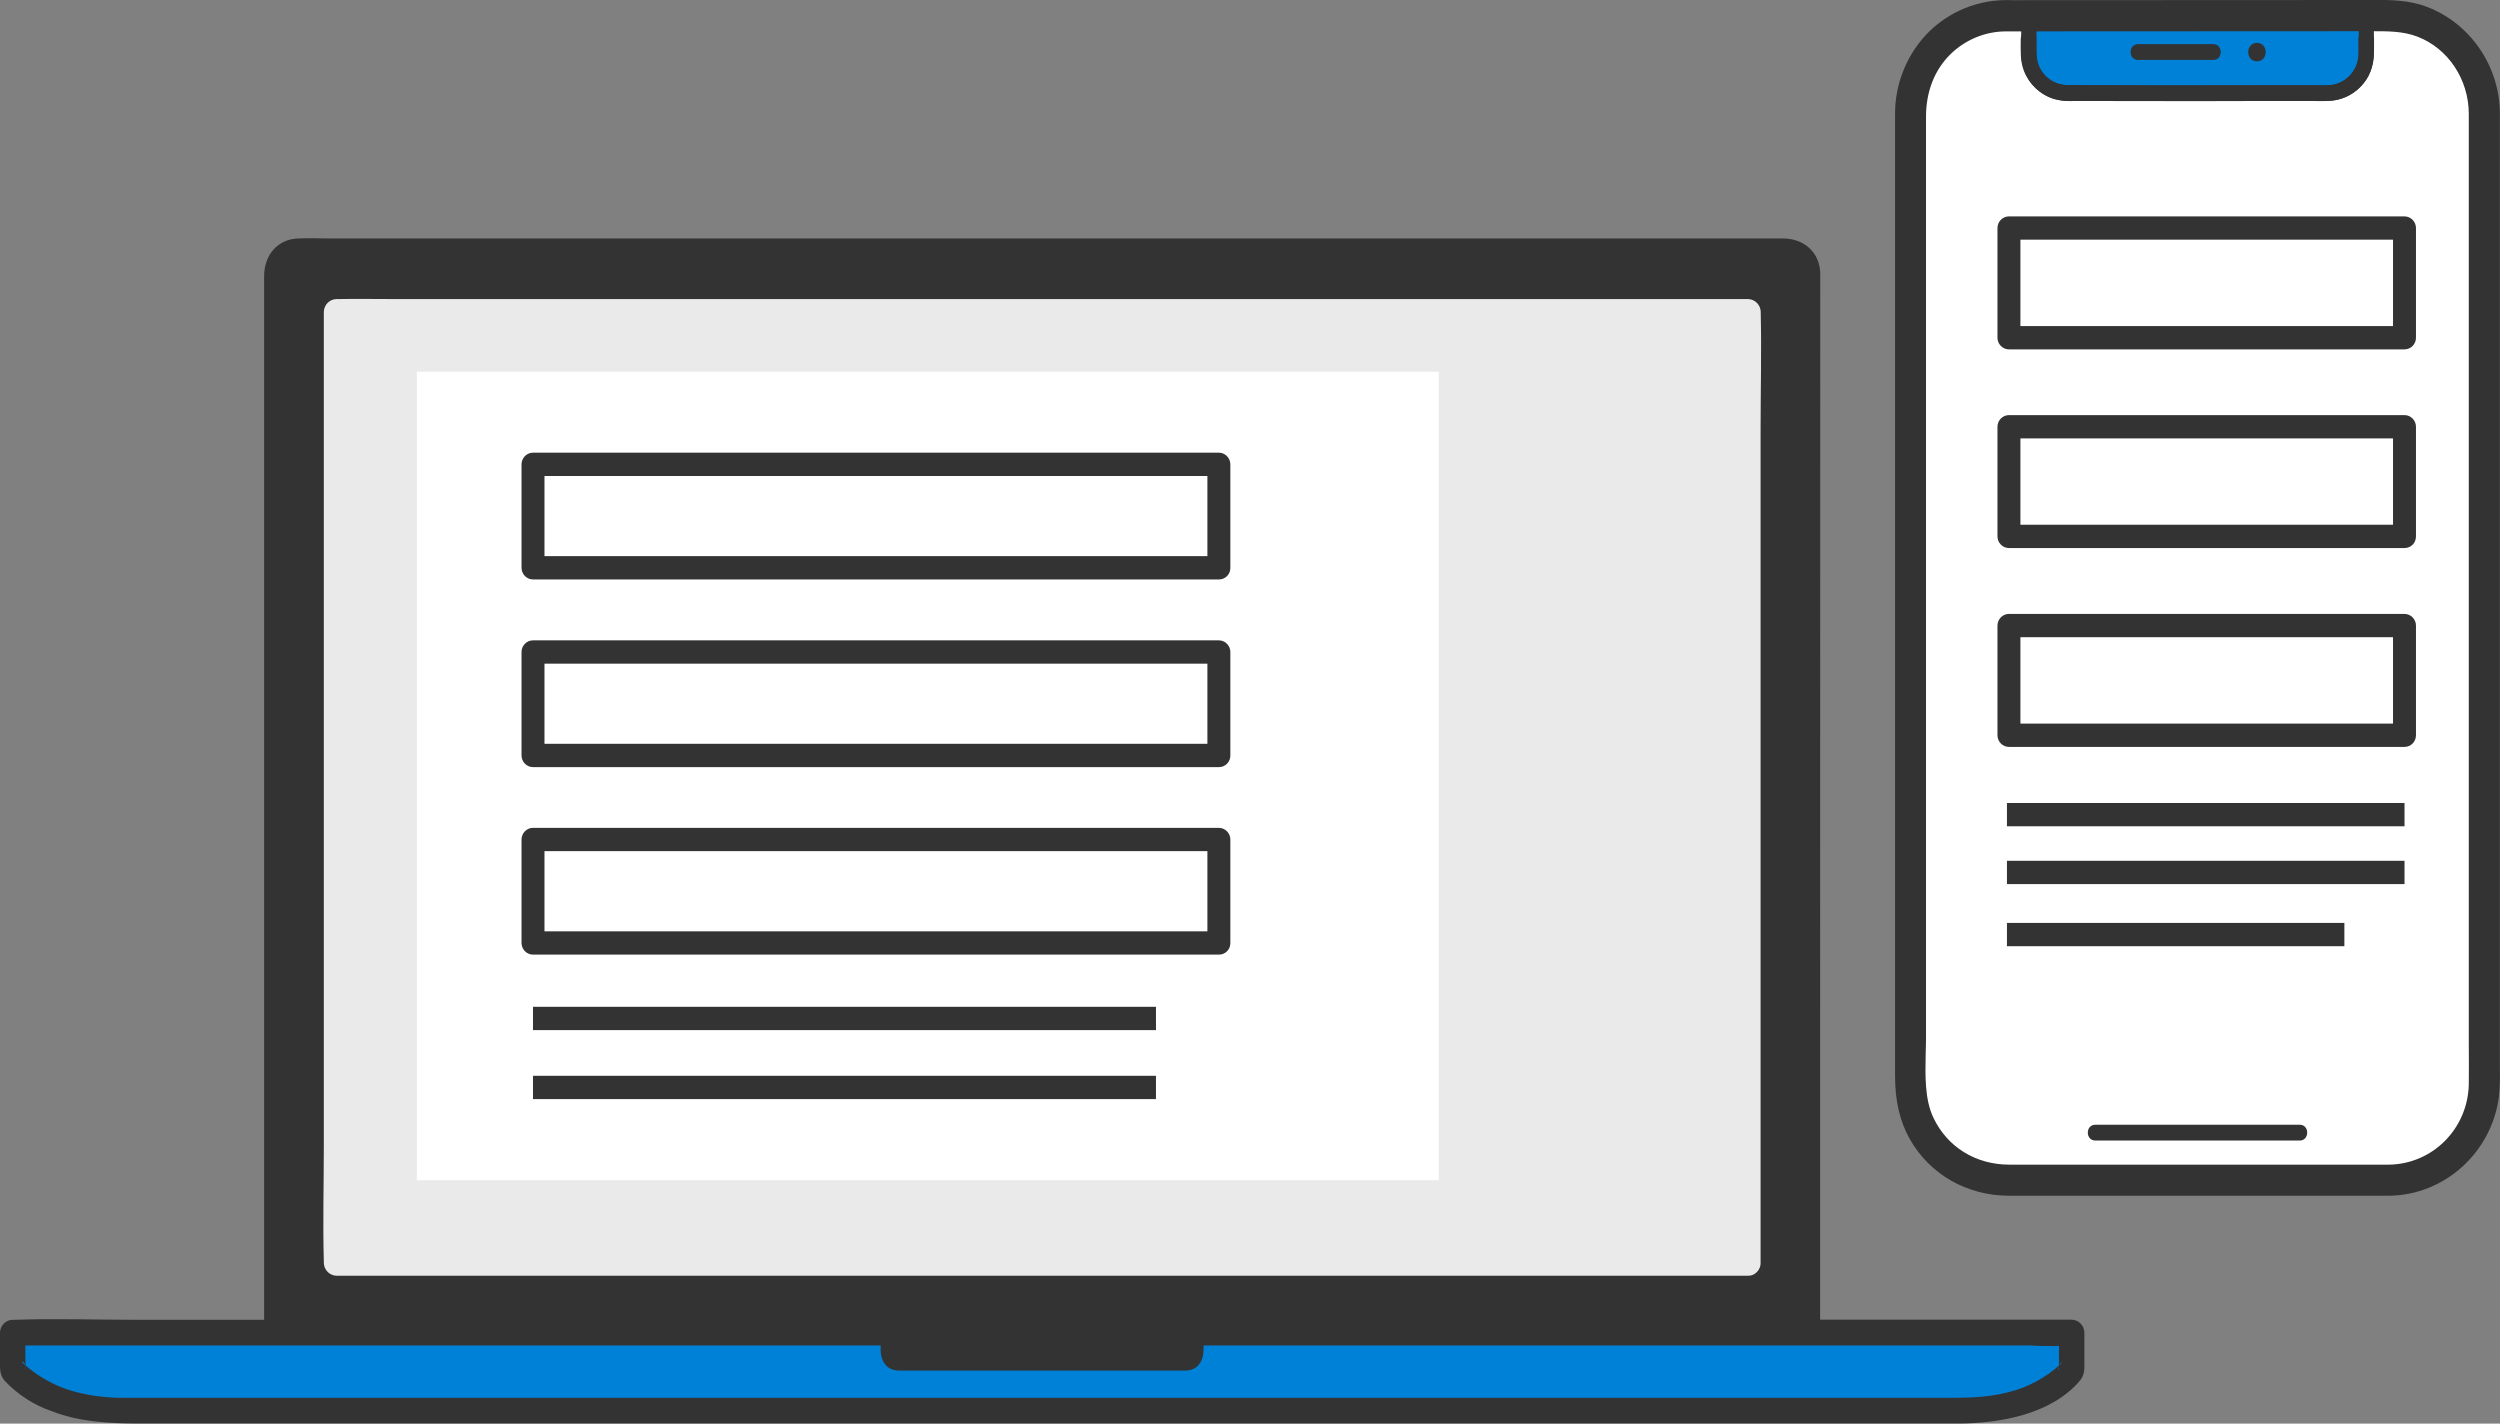 <svg width="72" height="41" viewBox="0 0 72 41" fill="none" xmlns="http://www.w3.org/2000/svg"><rect x="0" y="0" width="72" height="41" fill="#808080" stroke="none"/><g clip-path="url(#clip0_281_4643)"><path d="M52.057 38.114V7.852C52.057 7.512 51.784 7.239 51.449 7.239H8.576C8.241 7.239 7.968 7.516 7.968 7.856V38.119C13.838 38.119 45.879 38.119 52.057 38.114Z" fill="#EAEAEA"/><path d="M30.013 38.468H0.361V39.564C0.361 39.564 1.221 40.718 3.561 40.718H56.46C58.8 40.718 59.66 39.564 59.66 39.564V38.468H30.013Z" fill="#0081D8"/><path d="M52.057 7.852C52.057 7.512 51.784 7.239 51.449 7.239H8.576C8.241 7.239 7.968 7.516 7.968 7.856V38.119C13.834 38.119 45.874 38.119 52.053 38.119V7.852H52.057ZM50.705 12.344V36.374C50.709 36.468 50.669 36.557 50.608 36.624L50.603 36.629C50.599 36.633 50.594 36.638 50.59 36.642C50.524 36.709 50.436 36.745 50.343 36.741H49.867H47.174H43.525H39.158H34.323H9.691C9.493 36.736 9.33 36.575 9.326 36.369C9.326 36.356 9.326 36.338 9.326 36.325C9.295 35.22 9.326 34.114 9.326 33.009V8.984C9.33 8.783 9.489 8.617 9.691 8.613C9.713 8.613 9.735 8.613 9.762 8.613C10.286 8.604 10.815 8.613 11.344 8.613H50.343C50.541 8.617 50.705 8.778 50.709 8.984C50.709 8.997 50.709 9.015 50.709 9.029C50.735 10.129 50.705 11.239 50.705 12.344Z" fill="#333333"/><path d="M30.017 38.62H25.363V38.884C25.363 38.884 25.346 39.474 25.901 39.474H34.125C34.68 39.474 34.662 38.884 34.662 38.884V38.62H30.017Z" fill="#333333"/><path d="M30.013 38.011H4.019C2.82 38.011 1.613 37.967 0.414 38.011C0.397 38.011 0.379 38.011 0.366 38.011C0.163 38.011 0.004 38.177 -9.92442e-05 38.378V39.206C-9.92442e-05 39.421 -0.013 39.595 0.137 39.77C0.516 40.168 0.983 40.472 1.503 40.647C2.3 40.955 3.151 40.996 3.993 40.996H55.244C55.645 40.996 56.041 40.996 56.443 40.996C57.619 40.991 59.096 40.723 59.907 39.756C60.052 39.582 60.03 39.394 60.03 39.179V38.378C60.026 38.177 59.867 38.011 59.664 38.007H33.666C32.468 38.007 31.26 37.962 30.061 38.007C30.048 38.011 30.03 38.011 30.013 38.011C29.546 38.011 29.546 38.75 30.013 38.75H58.461C58.844 38.772 59.232 38.772 59.616 38.75C59.633 38.75 59.651 38.75 59.664 38.75L59.298 38.378V39.206C59.298 39.264 59.294 39.322 59.298 39.38C59.312 39.591 59.219 39.309 59.404 39.215C59.378 39.228 59.356 39.278 59.334 39.295C58.906 39.689 58.382 39.967 57.818 40.101C57.179 40.266 56.531 40.257 55.874 40.257H5.011C4.557 40.257 4.099 40.257 3.645 40.257C3.138 40.266 2.631 40.208 2.142 40.078C1.604 39.931 1.106 39.658 0.687 39.282C0.529 39.143 0.815 39.237 0.731 39.465C0.745 39.363 0.745 39.255 0.731 39.152V38.378L0.366 38.75H26.364C27.562 38.75 28.77 38.794 29.969 38.75C29.986 38.75 30.004 38.75 30.017 38.75C30.484 38.75 30.484 38.011 30.013 38.011Z" fill="#333333"/><path d="M52.423 7.852C52.397 7.248 51.938 6.872 51.365 6.868C51.202 6.868 51.039 6.868 50.876 6.868H9.524C9.211 6.868 8.894 6.854 8.581 6.868C7.981 6.89 7.607 7.364 7.607 7.946V38.119C7.611 38.32 7.77 38.486 7.972 38.49H29.215H34.759H40.057H44.816C46.13 38.49 47.439 38.49 48.752 38.49H51.568H52.053C52.251 38.486 52.414 38.325 52.419 38.119C52.419 37.246 52.419 36.374 52.419 35.497L52.423 7.852C52.423 7.378 51.696 7.378 51.696 7.852V37.045C51.696 37.38 51.67 37.734 51.696 38.069C51.696 38.083 51.696 38.101 51.696 38.114L52.062 37.743H49.563H45.874H41.282H36.086H7.972L8.338 38.114V7.986C8.338 7.803 8.351 7.619 8.585 7.601C8.682 7.592 8.779 7.601 8.871 7.601H51.313C51.484 7.601 51.678 7.61 51.692 7.847C51.714 8.322 52.445 8.326 52.423 7.852Z" fill="#333333"/><path d="M41.436 10.706H12.005V33.989H41.436V10.706Z" fill="white"/><path d="M57.778 0.452H68.805C70.325 0.452 71.555 1.7 71.555 3.244V31.197C71.555 32.741 70.325 33.989 68.805 33.989H57.778C56.257 33.989 55.028 32.741 55.028 31.197V3.244C55.028 1.7 56.257 0.452 57.778 0.452Z" fill="white"/><path d="M68.8 34.213H57.778C56.138 34.213 54.807 32.862 54.807 31.197V3.244C54.807 1.579 56.138 0.228 57.778 0.228H68.805C70.444 0.228 71.775 1.579 71.775 3.244V31.197C71.771 32.857 70.44 34.213 68.8 34.213ZM57.778 0.676C56.385 0.676 55.248 1.825 55.248 3.244V31.197C55.248 32.611 56.381 33.766 57.778 33.766H68.805C70.197 33.766 71.334 32.616 71.334 31.197V3.244C71.334 1.83 70.202 0.676 68.805 0.676H57.778Z" fill="#333333"/><path d="M58.593 2.139C58.483 1.96 58.43 1.754 58.43 1.544V0.452H68.148V1.544C68.148 2.17 67.65 2.68 67.029 2.68C65.962 2.68 64.367 2.684 63.287 2.684C62.207 2.684 60.612 2.68 59.545 2.68C59.157 2.68 58.796 2.474 58.593 2.139Z" fill="#0081D8"/><path d="M63.291 2.913L59.55 2.908C59.087 2.908 58.651 2.658 58.408 2.259C58.28 2.045 58.21 1.799 58.21 1.548V0.228H68.368V1.544C68.368 2.291 67.769 2.904 67.029 2.904L63.291 2.913ZM58.651 0.676V1.544C58.651 1.714 58.695 1.879 58.783 2.022C58.946 2.291 59.237 2.456 59.55 2.456L63.291 2.461L67.033 2.456C67.527 2.456 67.932 2.045 67.932 1.544V0.676H58.651Z" fill="#333333"/><path d="M67.923 1.177C67.928 1.467 68.368 1.472 68.373 1.177C68.373 1.159 68.373 1.141 68.373 1.123H67.923C67.923 1.378 67.954 1.651 67.857 1.893C67.734 2.188 67.469 2.398 67.156 2.447C66.971 2.465 66.786 2.465 66.601 2.456H65.989H64.657C63 2.461 61.343 2.456 59.686 2.452C59.501 2.465 59.316 2.434 59.144 2.358C58.99 2.277 58.858 2.156 58.77 2C58.615 1.731 58.646 1.423 58.646 1.127H58.197C58.197 1.145 58.197 1.159 58.197 1.177C58.197 1.467 58.637 1.467 58.646 1.177C58.651 0.886 58.205 0.886 58.197 1.177H58.646C58.646 1.159 58.646 1.145 58.646 1.127C58.646 0.837 58.197 0.832 58.197 1.127C58.197 1.436 58.175 1.749 58.289 2.04C58.439 2.429 58.756 2.729 59.153 2.85C59.351 2.899 59.558 2.922 59.766 2.908H60.396H61.815C62.679 2.908 63.542 2.908 64.406 2.908H65.834H66.495C66.698 2.908 66.905 2.917 67.108 2.904C67.571 2.872 67.985 2.604 68.21 2.192C68.386 1.852 68.373 1.494 68.373 1.123C68.373 0.832 67.923 0.828 67.923 1.123C67.923 1.141 67.923 1.159 67.923 1.177H68.373C68.368 0.886 67.919 0.886 67.923 1.177Z" fill="#333333"/><path d="M68.8 33.761H57.875C56.857 33.761 55.936 33.233 55.491 32.289C55.151 31.573 55.253 30.669 55.253 29.891V3.364C55.253 2.622 55.491 1.928 56.024 1.4C56.495 0.94 57.126 0.68 57.778 0.68C57.875 0.68 57.976 0.68 58.073 0.68H68.152C68.686 0.68 69.201 0.653 69.713 0.85C70.695 1.226 71.326 2.219 71.33 3.271C71.33 3.494 71.33 3.718 71.33 3.942V29.493C71.33 30.074 71.339 30.66 71.33 31.242C71.286 32.633 70.175 33.748 68.8 33.761C68.514 33.766 68.514 34.217 68.8 34.217C70.294 34.204 71.55 33.072 71.749 31.569C71.771 31.314 71.779 31.059 71.771 30.804V5.266C71.771 4.595 71.775 3.924 71.771 3.253C71.762 1.986 70.991 0.859 69.823 0.407C69.285 0.201 68.739 0.219 68.179 0.219H58.033C57.915 0.219 57.796 0.215 57.681 0.219C56.954 0.246 56.262 0.537 55.733 1.042C55.125 1.637 54.785 2.465 54.799 3.324V31.005C54.799 31.596 54.896 32.173 55.191 32.696C55.742 33.672 56.764 34.217 57.857 34.217H68.796C69.091 34.213 69.091 33.761 68.8 33.761Z" fill="#333333"/><path d="M68.8 34.437H57.862C56.65 34.437 55.579 33.824 55.001 32.804C54.719 32.303 54.578 31.712 54.578 31.001V3.333C54.561 2.42 54.926 1.526 55.579 0.89C56.152 0.345 56.892 0.031 57.672 0.005C57.76 3.83226e-05 57.848 3.83226e-05 57.937 0.005H58.033L68.311 3.83225e-05C68.835 -0.004 69.373 -0.004 69.906 0.201C71.149 0.68 71.987 1.906 71.996 3.253C72 3.7 71.996 4.147 71.996 4.595V5.266V30.799C72.004 31.059 71.996 31.323 71.969 31.587C71.757 33.197 70.4 34.419 68.809 34.437C68.809 34.437 68.805 34.437 68.8 34.437ZM55.028 31.184C55.05 31.734 55.169 32.191 55.389 32.584C55.887 33.466 56.813 33.994 57.866 33.994H68.368C68.368 33.989 68.368 33.989 68.368 33.985H57.879C56.738 33.985 55.768 33.385 55.297 32.388C55.116 32.012 55.05 31.6 55.028 31.184ZM69.237 33.944C69.395 33.918 69.549 33.877 69.695 33.824C69.549 33.877 69.395 33.918 69.237 33.944ZM57.972 0.904H57.778C57.174 0.904 56.606 1.141 56.174 1.561C55.715 2.013 55.469 2.635 55.469 3.365V29.891C55.469 30.034 55.464 30.182 55.46 30.334C55.447 30.983 55.429 31.658 55.684 32.195C56.086 33.036 56.901 33.542 57.87 33.542H68.796C70.052 33.528 71.066 32.517 71.101 31.242C71.105 30.857 71.105 30.468 71.101 30.083V29.497V3.271C71.096 2.282 70.506 1.396 69.624 1.056C69.206 0.895 68.765 0.899 68.307 0.899H68.144L57.972 0.904ZM71.07 1.682C71.37 2.139 71.546 2.689 71.546 3.271V3.718V3.942V30.075C71.546 30.464 71.55 30.857 71.546 31.247C71.528 31.851 71.326 32.405 70.999 32.857C71.277 32.481 71.467 32.03 71.533 31.538C71.555 31.3 71.564 31.054 71.555 30.808V4.595C71.555 4.147 71.555 3.7 71.555 3.257C71.55 2.684 71.379 2.139 71.07 1.682ZM57.84 0.447C57.791 0.447 57.743 0.447 57.69 0.447C57.016 0.47 56.376 0.743 55.887 1.208C55.323 1.758 55.01 2.528 55.023 3.324V30.347C55.023 30.338 55.023 30.329 55.023 30.316C55.028 30.168 55.032 30.025 55.032 29.887V3.365C55.032 2.514 55.323 1.781 55.87 1.239C56.385 0.734 57.064 0.456 57.778 0.456H57.976H58.073H68.311C68.791 0.452 69.29 0.452 69.787 0.64C69.915 0.689 70.039 0.747 70.158 0.819C70.03 0.743 69.893 0.676 69.748 0.622C69.294 0.447 68.818 0.447 68.311 0.447H58.038H57.937C57.906 0.447 57.875 0.447 57.84 0.447Z" fill="#333333"/><path d="M60.347 32.848H62.383H65.394H66.231C66.517 32.848 66.522 32.392 66.231 32.392C65.543 32.392 64.86 32.392 64.173 32.392H61.167H60.347C60.056 32.392 60.056 32.848 60.347 32.848Z" fill="#333333"/><path d="M61.577 1.727C62.3 1.727 63.022 1.727 63.741 1.727C64.027 1.727 64.032 1.271 63.741 1.271C63.018 1.271 62.295 1.271 61.577 1.271C61.29 1.271 61.29 1.727 61.577 1.727Z" fill="#333333"/><path d="M65.001 1.767C65.336 1.767 65.336 1.235 65.001 1.235C64.666 1.235 64.662 1.767 65.001 1.767Z" fill="#333333"/><path d="M69.25 10.062H57.857C57.676 10.062 57.527 9.91 57.527 9.727V6.568C57.527 6.384 57.676 6.232 57.857 6.232H69.25C69.43 6.232 69.58 6.384 69.58 6.568V9.727C69.58 9.91 69.435 10.062 69.25 10.062ZM58.188 9.391H68.919V6.903H58.188V9.391Z" fill="#333333"/><path d="M69.25 15.784H57.857C57.676 15.784 57.527 15.632 57.527 15.449V12.29C57.527 12.107 57.676 11.955 57.857 11.955H69.25C69.43 11.955 69.58 12.107 69.58 12.29V15.449C69.58 15.637 69.435 15.784 69.25 15.784ZM58.188 15.113H68.919V12.626H58.188V15.113Z" fill="#333333"/><path d="M69.25 21.511H57.857C57.676 21.511 57.527 21.359 57.527 21.176V18.017C57.527 17.834 57.676 17.681 57.857 17.681H69.25C69.43 17.681 69.58 17.834 69.58 18.017V21.176C69.58 21.359 69.435 21.511 69.25 21.511ZM58.188 20.84H68.919V18.352H58.188V20.84Z" fill="#333333"/><path d="M35.108 16.688H15.35C15.169 16.688 15.02 16.536 15.02 16.353V13.373C15.02 13.19 15.169 13.037 15.35 13.037H35.103C35.284 13.037 35.434 13.19 35.434 13.373V16.353C35.438 16.541 35.288 16.688 35.108 16.688ZM15.681 16.017H34.773V13.709H15.681V16.017Z" fill="#333333"/><path d="M35.108 22.093H15.35C15.169 22.093 15.02 21.941 15.02 21.757V18.777C15.02 18.594 15.169 18.442 15.35 18.442H35.103C35.284 18.442 35.434 18.594 35.434 18.777V21.757C35.438 21.941 35.288 22.093 35.108 22.093ZM15.681 21.422H34.773V19.113H15.681V21.422Z" fill="#333333"/><path d="M35.108 27.493H15.35C15.169 27.493 15.02 27.341 15.02 27.157V24.178C15.02 23.994 15.169 23.842 15.35 23.842H35.103C35.284 23.842 35.434 23.994 35.434 24.178V27.157C35.438 27.345 35.288 27.493 35.108 27.493ZM15.681 26.822H34.773V24.513H15.681V26.822Z" fill="#333333"/><path d="M33.292 28.996H15.35V29.667H33.292V28.996Z" fill="#333333"/><path d="M33.292 30.983H15.35V31.654H33.292V30.983Z" fill="#333333"/><path d="M69.25 23.126H57.8V23.797H69.25V23.126Z" fill="#333333"/><path d="M69.25 24.791H57.8V25.462H69.25V24.791Z" fill="#333333"/><path d="M67.518 26.58H57.8V27.251H67.518V26.58Z" fill="#333333"/></g><defs><clipPath id="clip0_281_4643"><rect width="72" height="41" fill="white"/></clipPath></defs></svg>